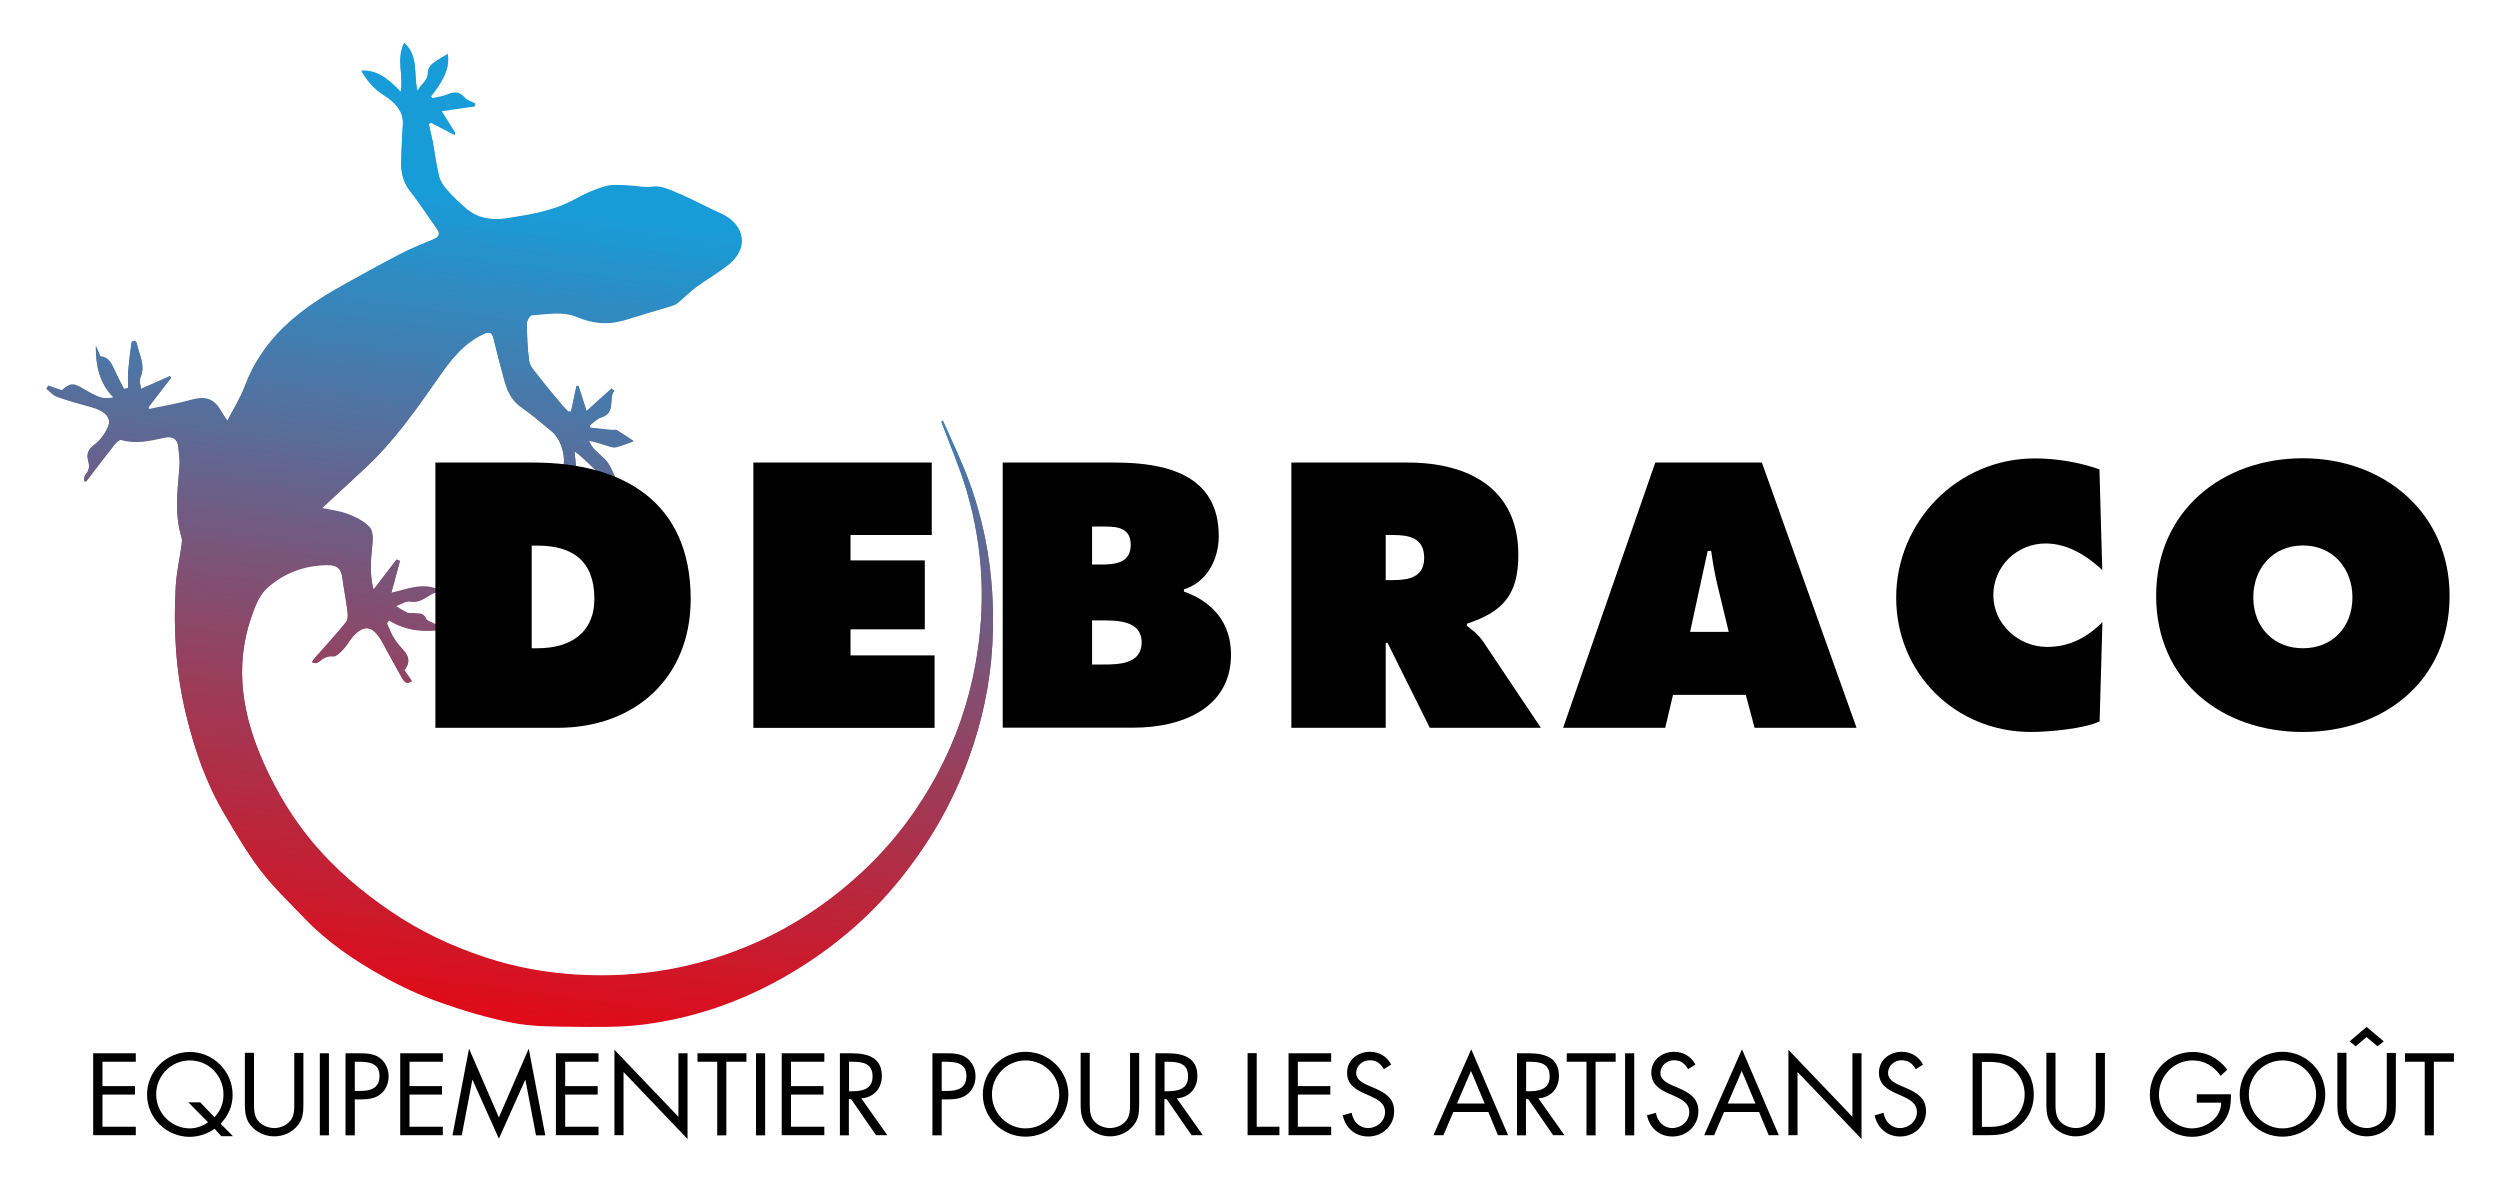 <?xml version="1.0" encoding="UTF-8"?>
<svg id="Calque_3" data-name="Calque 3" xmlns="http://www.w3.org/2000/svg" xmlns:xlink="http://www.w3.org/1999/xlink" viewBox="0 0 150.79 71.3">
  <defs>
    <style>
      .cls-1 {
        fill: url(#Dégradé_sans_nom_7-2);
      }

      .cls-2 {
        fill: url(#Dégradé_sans_nom_7);
      }
    </style>
    <linearGradient id="Dégradé_sans_nom_7" data-name="Dégradé sans nom 7" x1="-275.41" y1="141.87" x2="-246.54" y2="191.89" gradientTransform="translate(339.79 59.13) rotate(37.51)" gradientUnits="userSpaceOnUse">
      <stop offset=".15" stop-color="#189cd8"/>
      <stop offset=".71" stop-color="#a03955"/>
      <stop offset="1" stop-color="#e10a17"/>
    </linearGradient>
    <linearGradient id="Dégradé_sans_nom_7-2" data-name="Dégradé sans nom 7" x1="-275.41" x2="-246.54" xlink:href="#Dégradé_sans_nom_7"/>
  </defs>
  <g>
    <path d="M5.62,63.53h2.57v.51h-2.01v1.47h1.96v.51h-1.96v1.94h2.01v.51h-2.57v-4.95Z"/>
    <path d="M12.94,68.08c-.41,.31-.99,.49-1.49,.49-1.41,0-2.58-1.13-2.58-2.55s1.17-2.57,2.58-2.57,2.58,1.16,2.58,2.58c0,.69-.25,1.25-.72,1.75l.74,.75h-.7l-.41-.45Zm0-.7c.37-.39,.54-.84,.54-1.37,0-1.13-.89-2.05-2.03-2.05s-2.03,.93-2.03,2.05,.91,2.05,2.03,2.05c.37,0,.8-.14,1.1-.37l-1.19-1.2h.72l.85,.89Z"/>
    <path d="M15.32,66.47c0,.37-.01,.79,.22,1.1,.22,.3,.64,.47,1,.47s.74-.16,.97-.44c.26-.31,.24-.75,.24-1.14v-2.95h.55v3.1c0,.54-.04,.96-.43,1.37-.34,.37-.83,.56-1.33,.56-.47,0-.94-.18-1.28-.51-.43-.41-.49-.87-.49-1.43v-3.1h.55v2.95Z"/>
    <path d="M19.84,68.48h-.55v-4.95h.55v4.95Z"/>
    <path d="M21.39,68.48h-.55v-4.95h.81c.43,0,.87,.01,1.23,.26,.37,.26,.56,.69,.56,1.13,0,.4-.16,.81-.47,1.06-.33,.28-.76,.33-1.17,.33h-.4v2.17Zm0-2.68h.37c.61,0,1.13-.18,1.13-.89,0-.81-.65-.87-1.29-.87h-.2v1.76Z"/>
    <path d="M24.14,63.53h2.57v.51h-2.01v1.47h1.96v.51h-1.96v1.94h2.01v.51h-2.57v-4.95Z"/>
    <path d="M28.29,63.25l1.8,4.15,1.8-4.15,1,5.23h-.56l-.64-3.35h-.01l-1.59,3.55-1.59-3.55h-.01l-.64,3.35h-.56l1-5.23Z"/>
    <path d="M33.53,63.53h2.57v.51h-2.01v1.47h1.96v.51h-1.96v1.94h2.01v.51h-2.57v-4.95Z"/>
    <path d="M37.06,63.32l3.86,4.04v-3.83h.55v5.17l-3.86-4.04v3.81h-.55v-5.16Z"/>
    <path d="M43.81,68.48h-.55v-4.44h-1.19v-.51h2.95v.51h-1.21v4.44Z"/>
    <path d="M46.15,68.48h-.55v-4.95h.55v4.95Z"/>
    <path d="M47.15,63.53h2.57v.51h-2.01v1.47h1.96v.51h-1.96v1.94h2.01v.51h-2.57v-4.95Z"/>
    <path d="M51.21,68.48h-.55v-4.95h.72c.94,0,1.81,.25,1.81,1.36,0,.76-.48,1.3-1.24,1.36l1.57,2.22h-.68l-1.5-2.17h-.14v2.17Zm0-2.66h.17c.62,0,1.25-.12,1.25-.89,0-.81-.6-.89-1.26-.89h-.16v1.78Z"/>
    <path d="M56.79,68.48h-.55v-4.95h.81c.43,0,.87,.01,1.23,.26,.37,.26,.56,.69,.56,1.13,0,.4-.16,.81-.47,1.06-.33,.28-.76,.33-1.17,.33h-.4v2.17Zm0-2.68h.37c.61,0,1.13-.18,1.13-.89,0-.81-.65-.87-1.29-.87h-.2v1.76Z"/>
    <path d="M64.44,66.01c0,1.42-1.17,2.55-2.58,2.55s-2.58-1.13-2.58-2.55,1.17-2.57,2.58-2.57,2.58,1.15,2.58,2.57Zm-4.61,0c0,1.12,.91,2.05,2.03,2.05s2.03-.93,2.03-2.05-.89-2.05-2.03-2.05-2.03,.93-2.03,2.05Z"/>
    <path d="M65.73,66.47c0,.37-.01,.79,.22,1.1,.22,.3,.64,.47,1,.47s.74-.16,.97-.44c.26-.31,.24-.75,.24-1.14v-2.95h.55v3.1c0,.54-.04,.96-.43,1.37-.34,.37-.83,.56-1.33,.56-.47,0-.94-.18-1.28-.51-.43-.41-.49-.87-.49-1.43v-3.1h.55v2.95Z"/>
    <path d="M70.24,68.48h-.55v-4.95h.72c.94,0,1.81,.25,1.81,1.36,0,.76-.48,1.3-1.24,1.36l1.57,2.22h-.68l-1.5-2.17h-.14v2.17Zm0-2.66h.17c.62,0,1.25-.12,1.25-.89,0-.81-.6-.89-1.26-.89h-.16v1.78Z"/>
    <path d="M75.81,67.96h1.36v.51h-1.92v-4.95h.55v4.44Z"/>
    <path d="M77.72,63.53h2.57v.51h-2.01v1.47h1.96v.51h-1.96v1.94h2.01v.51h-2.57v-4.95Z"/>
    <path d="M83.47,64.49c-.2-.34-.43-.54-.85-.54s-.82,.31-.82,.77c0,.43,.44,.62,.77,.77l.33,.14c.64,.28,1.19,.6,1.19,1.39,0,.87-.7,1.53-1.56,1.53-.79,0-1.38-.51-1.54-1.28l.54-.15c.07,.51,.46,.92,.99,.92s1.02-.41,1.02-.96-.45-.77-.91-.98l-.3-.13c-.58-.26-1.08-.56-1.08-1.27,0-.77,.65-1.26,1.38-1.26,.55,0,1.02,.28,1.28,.77l-.44,.28Z"/>
    <path d="M87.66,67.07l-.6,1.4h-.6l2.28-5.18,2.22,5.18h-.61l-.58-1.4h-2.11Zm1.07-2.49l-.85,1.98h1.67l-.83-1.98Z"/>
    <path d="M92.05,68.48h-.55v-4.95h.72c.94,0,1.81,.25,1.81,1.36,0,.76-.48,1.3-1.24,1.36l1.57,2.22h-.68l-1.5-2.17h-.14v2.17Zm0-2.66h.17c.62,0,1.25-.12,1.25-.89,0-.81-.6-.89-1.26-.89h-.16v1.78Z"/>
    <path d="M96.24,68.48h-.55v-4.44h-1.19v-.51h2.95v.51h-1.21v4.44Z"/>
    <path d="M98.57,68.48h-.55v-4.95h.55v4.95Z"/>
    <path d="M101.82,64.49c-.2-.34-.43-.54-.85-.54s-.82,.31-.82,.77c0,.43,.44,.62,.77,.77l.33,.14c.64,.28,1.19,.6,1.19,1.39,0,.87-.7,1.53-1.56,1.53-.79,0-1.38-.51-1.54-1.28l.54-.15c.07,.51,.46,.92,.99,.92s1.02-.41,1.02-.96-.45-.77-.91-.98l-.3-.13c-.58-.26-1.08-.56-1.08-1.27,0-.77,.65-1.26,1.38-1.26,.55,0,1.02,.28,1.28,.77l-.44,.28Z"/>
    <path d="M103.99,67.07l-.6,1.4h-.6l2.28-5.18,2.22,5.18h-.61l-.58-1.4h-2.11Zm1.07-2.49l-.85,1.98h1.67l-.83-1.98Z"/>
    <path d="M107.87,63.32l3.86,4.04v-3.83h.55v5.17l-3.86-4.04v3.81h-.55v-5.16Z"/>
    <path d="M115.55,64.49c-.2-.34-.43-.54-.85-.54s-.82,.31-.82,.77c0,.43,.44,.62,.77,.77l.33,.14c.64,.28,1.19,.6,1.19,1.39,0,.87-.7,1.53-1.56,1.53-.79,0-1.38-.51-1.54-1.28l.54-.15c.07,.51,.46,.92,.99,.92s1.02-.41,1.02-.96-.45-.77-.91-.98l-.3-.13c-.58-.26-1.08-.56-1.08-1.27,0-.77,.65-1.26,1.38-1.26,.55,0,1.02,.28,1.28,.77l-.44,.28Z"/>
    <path d="M118.99,63.53h.93c.74,0,1.35,.1,1.93,.6,.56,.49,.82,1.15,.82,1.88s-.26,1.36-.81,1.84c-.59,.52-1.18,.62-1.96,.62h-.92v-4.95Zm.95,4.44c.6,0,1.11-.09,1.56-.51,.41-.38,.62-.9,.62-1.45s-.22-1.11-.64-1.48c-.45-.4-.95-.48-1.54-.48h-.4v3.92h.4Z"/>
    <path d="M123.98,66.47c0,.37-.01,.79,.22,1.1,.22,.3,.64,.47,1,.47s.74-.16,.97-.44c.26-.31,.24-.75,.24-1.14v-2.95h.55v3.1c0,.54-.04,.96-.43,1.37-.34,.37-.83,.56-1.33,.56-.47,0-.94-.18-1.28-.51-.43-.41-.49-.87-.49-1.43v-3.1h.55v2.95Z"/>
    <path d="M134.56,65.99c.01,.67-.06,1.22-.51,1.75-.45,.52-1.14,.83-1.83,.83-1.39,0-2.55-1.15-2.55-2.55s1.15-2.57,2.58-2.57c.87,0,1.57,.39,2.09,1.07l-.4,.37c-.41-.58-.97-.93-1.7-.93-1.13,0-2.02,.95-2.02,2.07,0,.52,.21,1.02,.58,1.4,.36,.36,.89,.63,1.4,.63,.86,0,1.77-.63,1.77-1.55h-1.47v-.51h2.06Z"/>
    <path d="M140.25,66.01c0,1.42-1.17,2.55-2.58,2.55s-2.58-1.13-2.58-2.55,1.17-2.57,2.58-2.57,2.58,1.15,2.58,2.57Zm-4.61,0c0,1.12,.91,2.05,2.03,2.05s2.03-.93,2.03-2.05-.89-2.05-2.03-2.05-2.03,.93-2.03,2.05Z"/>
    <path d="M141.53,66.47c0,.37-.01,.79,.22,1.1,.22,.3,.64,.47,1,.47s.74-.16,.97-.44c.26-.31,.24-.75,.24-1.14v-2.95h.55v3.1c0,.54-.04,.96-.43,1.37-.34,.37-.83,.56-1.33,.56-.47,0-.94-.18-1.28-.51-.43-.41-.49-.87-.49-1.43v-3.1h.55v2.95Zm1.21-4.53l1.04,.87-.38,.3-.66-.56-.65,.56-.37-.3,1.02-.87Z"/>
    <path d="M146.8,68.48h-.55v-4.44h-1.19v-.51h2.95v.51h-1.21v4.44Z"/>
  </g>
  <g>
    <g id="_5apAqv" data-name="5apAqv">
      <g>
        <path class="cls-2" d="M56.86,25.37l-.08,.04c.52,1.41,1.12,2.79,1.54,4.22,1.01,3.44,1.16,6.93,.51,10.46-.42,2.3-1.18,4.49-2.27,6.54-1.14,2.14-2.57,4.06-4.34,5.75-1.96,1.87-4.15,3.37-6.62,4.47-3.45,1.53-7.07,2.16-10.84,1.93-1.84-.11-3.65-.44-5.4-1.01-2.09-.68-4.06-1.61-5.88-2.86-1.7-1.17-3.26-2.49-4.58-4.06-1.22-1.44-2.19-3.05-2.97-4.78-1.29-2.86-1.82-5.79-.78-8.85,.21-.63,.48-1.34,.95-1.77,1.02-.93,2.29-1.41,3.7-1.4,.58,0,.79,.25,.86,.84,.08,.63,.21,1.25,.29,1.88,.03,.24,.06,.57-.07,.73-.58,.73-1.22,1.41-1.84,2.12-.08,.09-.15,.2-.23,.29,.17,.08,.3,.07,.39,0,.27-.2,.49-.39,.89-.35,.2,.02,.45-.25,.63-.44,.22-.24,.37-.55,.6-.79,.6-.65,1.09-.61,1.57,.1,.14,.2,.24,.42,.36,.63,.33,.6,.65,1.2,.99,1.79,.12,.2,.25,.44,.6,.21-.16-.23-.31-.44-.46-.66,.33-.4,.33-.77-.01-1.15-.22-.24-.44-.5-.61-.77-.17-.28-.29-.6-.43-.91,.05-.06,.09-.12,.14-.18,1.01,.62,2.09,.73,3.37,.54-.31-.16-.51-.25-.7-.35-.15-.08-.39-.14-.44-.27-.14-.36-.43-.3-.69-.33-.14-.02-.31,.02-.43-.03-.25-.11-.48-.27-.72-.41,.29-.1,.61-.34,.88-.29,.77,.15,1.18-.59,1.86-.62-1.02-.56-1.98-.11-3,.12,.18-.67,.35-1.3,.52-1.93-.07-.03-.13-.05-.2-.08l-1.39,1.81c-.25-.96-.16-1.79-.08-2.63,.03-.37,.07-.88-.14-1.11-.33-.37-.84-.63-1.32-.81-.53-.2-1.11-.26-1.59-.36,.85-.79,1.71-1.59,2.58-2.39,1.75-1.61,3.11-3.55,4.46-5.49,.74-1.06,1.51-2.07,2.72-2.64,.33-.16,.51-.13,.6,.25,.19,.79,.4,1.57,.61,2.36,.19,.71,.43,1.36,1.08,1.81,.65,.45,1.25,.98,1.86,1.48,.53,.44,.87,1.58,.63,2.25-.23,.64,.19,1.12,.23,1.69,.77-.79,.58-1.73,.48-2.77,.94,.64,1.46,1.61,2.62,1.91-.3-.56-.45-1.08-.78-1.41-.35-.35-.78-.6-.97-1.14,.44,.08,.84,.22,1.24,.35,.14,.04,.3,.08,.43,.04,.36-.1,.7-.24,1.02-.35-.31-.21-.65-.44-1-.65-.09-.05-.24,0-.37-.02-.41-.04-.83-.09-1.24-.13-.01-.05-.02-.1-.04-.15,.23-.17,.44-.41,.7-.49,.92-.28,.42-1.11,.78-1.6-.05-.04-.11-.08-.16-.12-.52,.46-1.03,.93-1.5,1.35-.16-.49-.32-1-.49-1.52-.04,0-.08,0-.12,.01-.11,.51-.22,1.03-.33,1.54-.06,0-.11,0-.17,0-.12-.13-.25-.25-.36-.38-.49-.59-.99-1.18-1.46-1.79-.21-.27-.49-.56-.53-.87-.11-.76-.13-1.53-.14-2.3,0-.17,.19-.48,.31-.49,.92-.06,1.87-.26,2.75,.12,.97,.41,1.92,.47,2.92,.15,.92-.29,1.84-.55,2.76-.83,.12-.04,.25-.09,.35-.17,.39-.32,.74-.68,1.14-.98,.6-.45,1.26-.83,1.86-1.28,1.27-.96,1.13-2.34-.28-3.07-.22-.11-.45-.2-.67-.31-.72-.34-1.42-.72-2.16-1.02-.43-.18-.92-.4-1.35-.34-.54,.08-1.03-.05-1.54-.07-.46-.02-.94-.07-1.36,.05-.63,.18-1.25,.46-1.83,.78-1.29,.71-2.69,.93-4.11,1.15-.92,.14-1.75,.01-2.46-.59-.41-.35-.8-.73-1.16-1.14-.21-.23-.4-.52-.47-.82-.17-.68-.25-1.38-.38-2.07-.07-.36-.16-.72-.24-1.08,.04-.03,.08-.07,.12-.1,.48,.25,.96,.5,1.44,.75,.01-.03,.03-.07,.04-.1-.29-.46-.58-.92-.84-1.34,.67-.1,1.35-.19,2.03-.29,0-.05,0-.1,0-.15-.21-.11-.47-.17-.61-.34-.32-.38-.65-.37-1.06-.2-.28,.12-.6,.16-.9,.23-.03-.04-.06-.09-.09-.13,.6-.78,1.16-1.57,1.02-2.54-.3,.18-.63,.35-.92,.58-.14,.11-.28,.33-.28,.49,.02,.52-.39,.73-.64,1.15-.23-1.06,.08-2.13-.79-2.89-.49,.94-.03,1.95-.21,2.95-.67-.69-1.33-1.32-2.37-1.28,.36,.62,.78,1.1,1.38,1.48,.6,.38,1.17,.9,1.12,1.77-.05,.73-.08,1.47-.1,2.2-.02,.66,.11,1.27,.55,1.82,.57,.71,1.06,1.49,1.59,2.23,.24,.33,.16,.53-.2,.68-.64,.27-1.3,.52-1.91,.84-1.2,.62-2.38,1.27-3.56,1.93-1.3,.73-2.54,1.53-3.62,2.59-1.01,1-1.78,2.14-2.28,3.48-.26,.7-.67,1.35-1.06,2.1-.2-.3-.32-.48-.42-.66-.4-.68-.93-.83-1.72-.61-.85,.24-1.73,.39-2.6,.57,0-.04-.01-.09-.02-.13l1.36-1.77s-.04-.07-.05-.1c-.56,.25-1.11,.49-1.76,.78-.01-.21-.12-.5-.03-.71,.32-.74-.09-1.37-.22-2.04-.01-.06-.09-.15-.14-.16-.06,0-.17,.07-.18,.12-.08,.58-.15,1.15-.2,1.73-.03,.33,0,.67,0,1l-.25,.06c-.2-.39-.41-.78-.59-1.19-.18-.4-.38-.75-.83-.77-.1-.23-.19-.44-.28-.65-.01,1.17,.22,2.25,1.08,3.12-.62,.13-.86,.05-1.82-.51-.64-.38-.8-.36-1.31,.08-.29-.1-.55-.19-.82-.28-.04,.06-.07,.11-.11,.17,.21,.16,.4,.39,.64,.48,.67,.24,1.36,.44,2.05,.62,.86,.23,1.27,.66,1.02,1.22-.18,.41-.47,.82-.83,1.08-.38,.28-.47,.57-.36,.95,.09,.33,.07,.59-.17,.85-.07,.08-.06,.23-.09,.35,.04,.02,.09,.03,.13,.05,.58-.76,1.16-1.52,1.75-2.27,.09-.12,.27-.28,.37-.25,.88,.26,1.73,.06,2.59-.13,.42-.09,.8,0,.85,.55,.03,.38,.11,.77,.08,1.14-.11,1.45-.33,2.9,.12,4.33,.05,.15,.01,.32,0,.48-.11,.82-.3,1.64-.35,2.46-.15,2.6,0,5.18,.62,7.73,.51,2.07,1.18,4.07,2.26,5.91,.7,1.19,1.4,2.4,2.24,3.5,.78,1.03,1.74,1.92,2.63,2.86,1.39,1.46,3.06,2.58,4.8,3.55,1.07,.6,2.2,1.12,3.36,1.53,1.43,.5,2.9,.95,4.39,1.24,1.17,.23,2.39,.23,3.58,.24,1.44,.01,2.89,.05,4.3-.13,3.41-.43,6.58-1.62,9.49-3.45,2.37-1.49,4.45-3.32,6.2-5.54,1.69-2.14,3.01-4.47,3.95-7.04,.8-2.21,1.29-4.47,1.43-6.81,.2-3.45-.24-6.81-1.46-10.06-.45-1.2-1.01-2.35-1.53-3.53Z"/>
        <path class="cls-1" d="M56.86,25.37c.51,1.18,1.08,2.33,1.53,3.53,1.22,3.24,1.65,6.61,1.46,10.06-.13,2.34-.62,4.6-1.43,6.81-.93,2.57-2.26,4.9-3.95,7.04-1.74,2.22-3.83,4.05-6.2,5.54-2.91,1.83-6.08,3.02-9.49,3.45-1.42,.18-2.87,.14-4.3,.13-1.2-.01-2.42-.01-3.58-.24-1.49-.29-2.96-.73-4.39-1.24-1.16-.41-2.29-.93-3.36-1.53-1.75-.97-3.41-2.09-4.8-3.55-.9-.94-1.85-1.84-2.63-2.86-.84-1.1-1.54-2.31-2.24-3.5-1.08-1.84-1.76-3.84-2.26-5.91-.62-2.54-.77-5.13-.62-7.73,.05-.83,.23-1.64,.35-2.46,.02-.16,.05-.34,0-.48-.44-1.44-.23-2.88-.12-4.33,.03-.38-.05-.76-.08-1.14-.05-.55-.43-.64-.85-.55-.86,.19-1.71,.39-2.59,.13-.09-.03-.27,.14-.37,.25-.59,.75-1.17,1.51-1.75,2.27-.04-.02-.09-.03-.13-.05,.03-.12,.02-.28,.09-.35,.24-.26,.26-.52,.17-.85-.1-.38-.02-.68,.36-.95,.35-.26,.65-.67,.83-1.08,.25-.56-.17-.99-1.02-1.22-.69-.19-1.38-.38-2.05-.62-.24-.09-.43-.31-.64-.48,.04-.06,.07-.11,.11-.17,.27,.09,.54,.18,.82,.28,.51-.44,.67-.45,1.31-.08,.96,.56,1.2,.64,1.82,.51-.87-.87-1.09-1.95-1.08-3.12,.09,.21,.18,.42,.28,.65,.45,.02,.65,.37,.83,.77,.18,.4,.39,.79,.59,1.19l.25-.06c0-.33-.03-.67,0-1,.05-.58,.12-1.16,.2-1.73,0-.05,.12-.13,.18-.12,.05,0,.13,.1,.14,.16,.13,.67,.54,1.3,.22,2.04-.09,.21,.02,.5,.03,.71,.65-.29,1.21-.53,1.76-.78,.02,.03,.04,.07,.05,.1l-1.36,1.77s.01,.09,.02,.13c.87-.19,1.75-.33,2.6-.57,.78-.22,1.31-.07,1.72,.61,.11,.18,.23,.35,.42,.66,.39-.76,.8-1.4,1.06-2.1,.5-1.34,1.27-2.48,2.28-3.48,1.07-1.06,2.31-1.87,3.62-2.59,1.18-.66,2.36-1.31,3.56-1.93,.62-.32,1.27-.57,1.91-.84,.35-.15,.43-.35,.2-.68-.54-.74-1.02-1.52-1.59-2.23-.44-.55-.57-1.16-.55-1.82,.02-.73,.05-1.47,.1-2.2,.06-.87-.52-1.38-1.12-1.77-.6-.38-1.02-.85-1.38-1.48,1.04-.04,1.7,.59,2.37,1.28,.18-1-.28-2.01,.21-2.95,.87,.76,.56,1.84,.79,2.89,.25-.42,.66-.63,.64-1.15,0-.16,.14-.38,.28-.49,.29-.23,.62-.4,.92-.58,.14,.97-.42,1.76-1.02,2.54,.03,.04,.06,.09,.09,.13,.3-.07,.62-.11,.9-.23,.41-.17,.74-.18,1.06,.2,.14,.17,.4,.23,.61,.34,0,.05,0,.1,0,.15-.68,.1-1.36,.2-2.03,.29,.26,.42,.55,.88,.84,1.34-.01,.03-.03,.07-.04,.1-.48-.25-.96-.5-1.44-.75-.04,.03-.08,.07-.12,.1,.08,.36,.17,.72,.24,1.08,.13,.69,.21,1.39,.38,2.07,.07,.29,.27,.58,.47,.82,.36,.4,.75,.79,1.16,1.14,.71,.6,1.54,.73,2.46,.59,1.42-.22,2.82-.45,4.11-1.15,.58-.32,1.2-.6,1.83-.78,.42-.12,.91-.07,1.36-.05,.51,.02,1,.15,1.54,.07,.43-.06,.92,.16,1.35,.34,.73,.31,1.44,.68,2.16,1.02,.22,.11,.45,.2,.67,.31,1.41,.73,1.54,2.11,.28,3.07-.6,.45-1.25,.84-1.86,1.28-.4,.3-.76,.66-1.14,.98-.1,.08-.23,.13-.35,.17-.92,.28-1.84,.54-2.76,.83-1,.32-1.95,.26-2.92-.15-.88-.38-1.83-.18-2.75-.12-.12,0-.31,.32-.31,.49,0,.77,.03,1.54,.14,2.3,.05,.31,.32,.6,.53,.87,.47,.61,.97,1.19,1.46,1.79,.11,.13,.24,.26,.36,.38,.06,0,.11,0,.17,0,.11-.51,.22-1.03,.33-1.54,.04,0,.08,0,.12-.01,.17,.52,.33,1.03,.49,1.52,.47-.42,.99-.89,1.5-1.35,.05,.04,.11,.08,.16,.12-.36,.49,.13,1.32-.78,1.6-.26,.08-.47,.32-.7,.49,.01,.05,.02,.1,.04,.15,.41,.04,.83,.09,1.24,.13,.12,.01,.27-.04,.37,.02,.35,.21,.69,.44,1,.65-.32,.11-.66,.25-1.02,.35-.13,.04-.29,0-.43-.04-.41-.13-.81-.27-1.24-.35,.18,.53,.61,.79,.97,1.14,.34,.33,.48,.85,.78,1.41-1.17-.3-1.69-1.27-2.62-1.91,.11,1.03,.29,1.97-.48,2.77-.04-.57-.46-1.05-.23-1.69,.24-.66-.1-1.81-.63-2.25-.61-.5-1.21-1.03-1.86-1.48-.66-.45-.9-1.1-1.08-1.81-.21-.78-.42-1.57-.61-2.36-.09-.38-.27-.4-.6-.25-1.22,.57-1.98,1.58-2.72,2.64-1.35,1.94-2.71,3.87-4.46,5.49-.87,.8-1.73,1.6-2.58,2.39,.48,.1,1.06,.16,1.59,.36,.48,.18,.99,.44,1.32,.81,.21,.23,.18,.74,.14,1.11-.08,.84-.17,1.67,.08,2.63l1.39-1.81c.07,.03,.13,.05,.2,.08-.17,.63-.34,1.25-.52,1.93,1.02-.23,1.99-.68,3-.12-.68,.03-1.09,.77-1.86,.62-.26-.05-.58,.18-.88,.29,.24,.14,.47,.3,.72,.41,.12,.06,.29,.01,.43,.03,.26,.03,.55-.02,.69,.33,.05,.13,.28,.19,.44,.27,.19,.1,.39,.2,.7,.35-1.27,.19-2.35,.09-3.37-.54-.05,.06-.09,.12-.14,.18,.14,.3,.25,.62,.43,.91,.17,.28,.39,.53,.61,.77,.35,.38,.34,.76,.01,1.15,.15,.22,.3,.43,.46,.66-.34,.23-.48,0-.6-.21-.34-.59-.66-1.19-.99-1.79-.12-.21-.22-.43-.36-.63-.48-.72-.97-.75-1.57-.1-.22,.24-.37,.55-.6,.79-.18,.19-.43,.46-.63,.44-.4-.04-.62,.15-.89,.35-.09,.07-.22,.07-.39,0,.08-.1,.15-.2,.23-.29,.62-.7,1.26-1.39,1.84-2.12,.13-.16,.1-.49,.07-.73-.08-.63-.21-1.25-.29-1.88-.07-.59-.29-.83-.86-.84-1.41,0-2.68,.47-3.7,1.4-.47,.43-.73,1.14-.95,1.77-1.04,3.05-.5,5.98,.78,8.85,.78,1.73,1.76,3.34,2.97,4.78,1.32,1.57,2.89,2.89,4.58,4.06,1.82,1.25,3.79,2.19,5.88,2.86,1.75,.57,3.56,.9,5.4,1.01,3.77,.23,7.39-.4,10.84-1.93,2.47-1.1,4.66-2.6,6.62-4.47,1.77-1.69,3.2-3.61,4.34-5.75,1.09-2.05,1.85-4.24,2.27-6.54,.64-3.53,.49-7.02-.51-10.46-.42-1.44-1.02-2.82-1.54-4.22l.08-.04Z"/>
      </g>
    </g>
    <g>
      <path d="M26.26,27.9h5.92c5.37,0,9.48,2.35,9.48,8.23,0,4.75-3.35,7.77-8.04,7.77h-7.36v-16Zm5.81,11.2h.36c1.93,0,3.42-.89,3.42-2.99,0-2.25-1.29-3.2-3.42-3.2h-.36v6.2Z"/>
      <path d="M45.44,27.9h10.76v4.37h-4.9v1.53h4.48v4.16h-4.48v1.57h5.07v4.37h-10.93v-16Z"/>
      <path d="M60.48,27.9h6.77c3.1,0,6.26,.74,6.26,4.43,0,1.4-.7,2.78-2.1,3.22v.13c1.74,.62,2.84,1.89,2.84,3.8,0,3.29-3.06,4.41-5.86,4.41h-7.91v-16Zm5.92,6.15c.85,0,1.8-.08,1.8-1.19,0-1.19-1.08-1.1-1.93-1.1h-.4v2.29h.53Zm-.53,6.03h.66c.95,0,2.33-.02,2.33-1.34s-1.49-1.32-2.42-1.32h-.57v2.65Z"/>
      <path d="M77.9,27.9h7.02c3.61,0,6.66,1.53,6.66,5.56,0,2.42-.93,3.44-3.1,4.16v.13c.3,.23,.66,.49,.98,.95l3.48,5.2h-6.7l-2.55-5.13h-.11v5.13h-5.69v-16Zm5.69,7.09h.4c.95,0,1.91-.15,1.91-1.34s-.87-1.38-1.87-1.38h-.45v2.72Z"/>
      <path d="M100.43,43.9h-6.15l5.56-16h6.43l5.71,16h-6.15l-.53-1.99h-4.39l-.47,1.99Zm3.84-5.79l-.68-2.82c-.17-.68-.28-1.38-.38-2.06h-.21l-1.06,4.88h2.33Z"/>
      <path d="M126.81,34.39c-.93-.87-2.1-1.61-3.42-1.61-1.74,0-3.16,1.38-3.16,3.12s1.51,3.12,3.25,3.12c1.34,0,2.4-.57,3.33-1.49l-.17,5.98c-.93,.45-3.1,.64-4.14,.64-4.56,0-8.13-3.54-8.13-8.1s3.67-8.4,8.36-8.4c1.32,0,2.67,.23,3.9,.66l.17,6.09Z"/>
      <path d="M147.75,35.94c0,5.13-3.97,8.21-8.85,8.21s-8.85-3.08-8.85-8.21,3.99-8.3,8.85-8.3,8.85,3.27,8.85,8.3Zm-11.84,.08c0,1.82,1.23,3.08,2.99,3.08s2.99-1.25,2.99-3.08c0-1.7-1.15-3.12-2.99-3.12s-2.99,1.42-2.99,3.12Z"/>
    </g>
  </g>
</svg>
